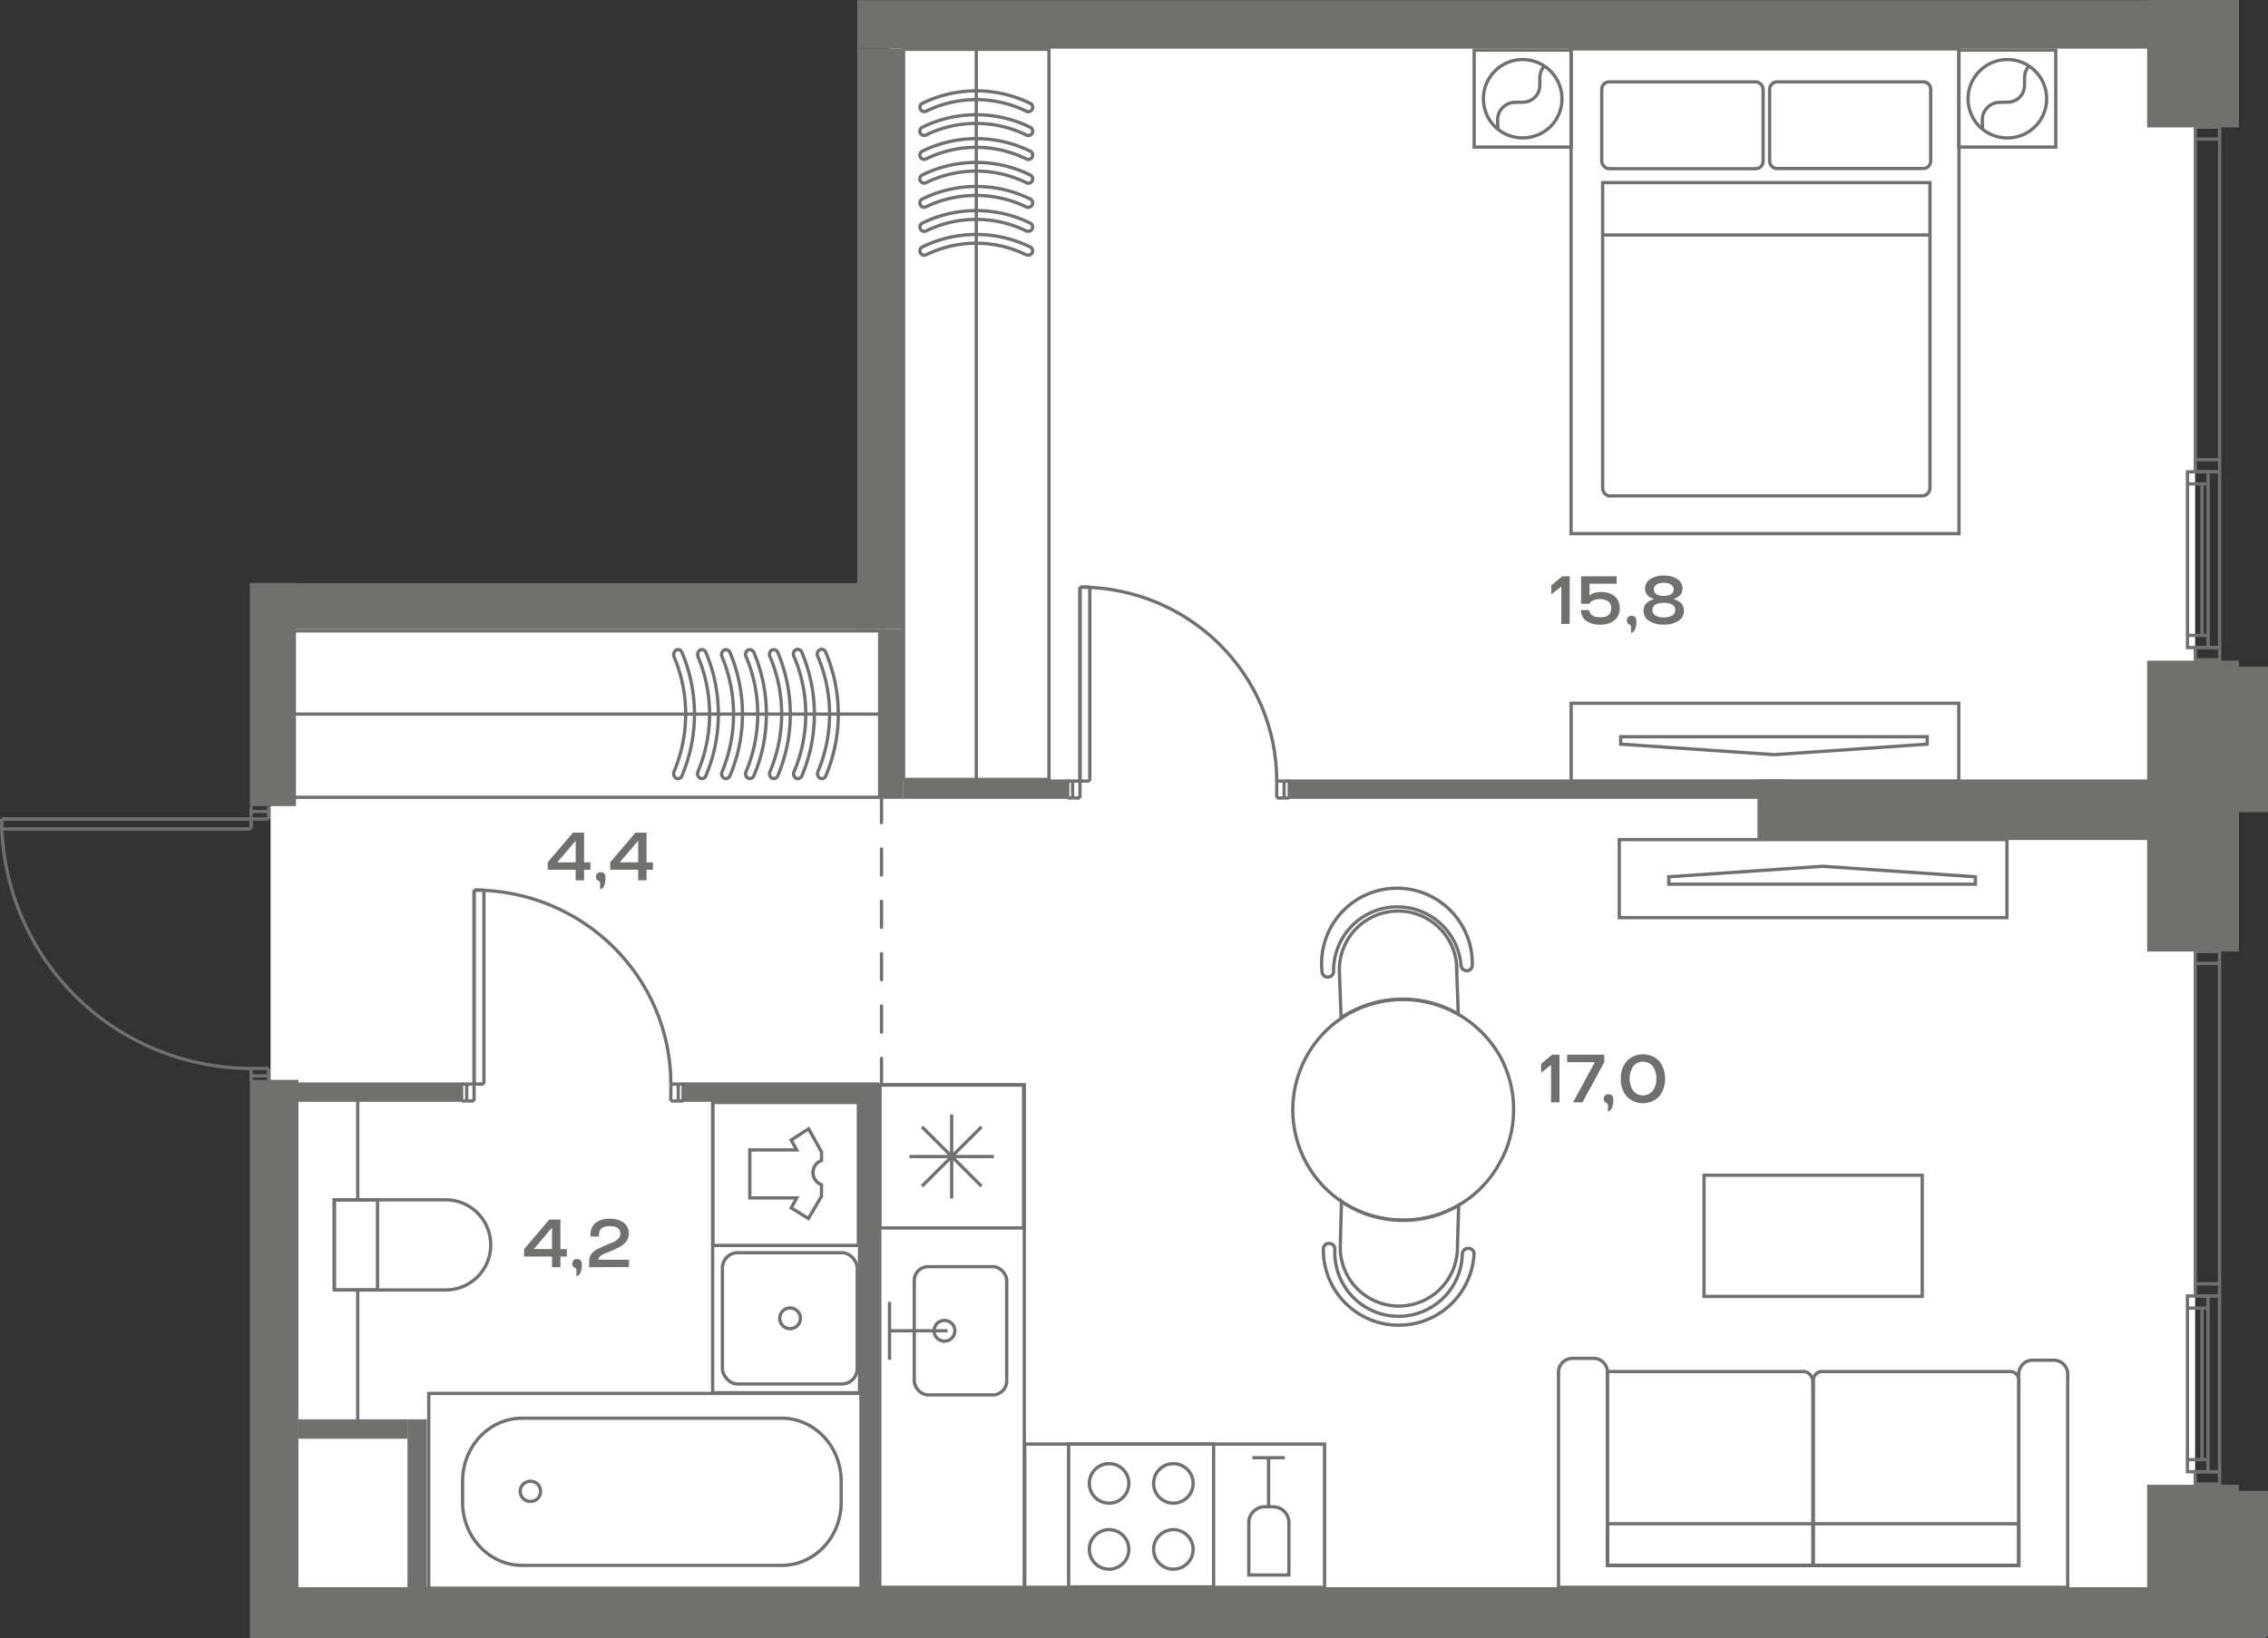 <svg id="Слой_1" data-name="Слой 1" xmlns="http://www.w3.org/2000/svg" viewBox="0 0 519.7 375.44"><rect x="0" y="0" width="519.7" height="375.44" fill="#333333" stroke="none"/><path id="fl637" d="M203.66,7.44h92.77V6.89H503V367.44H62V142.5H203.66Z" fill="#fff" fill-rule="evenodd"/><g id="LINE"><line x1="501.25" y1="145.63" x2="505.97" y2="145.63" fill="none" stroke="#70706f" stroke-miterlimit="10" stroke-width="0.75"/></g><g id="LINE-2" data-name="LINE"><line x1="505.97" y1="110.91" x2="501.25" y2="110.91" fill="none" stroke="#70706f" stroke-miterlimit="10" stroke-width="0.75"/></g><g id="LINE-3" data-name="LINE"><line x1="508.61" y1="29.11" x2="503.05" y2="29.11" fill="none" stroke="#70706f" stroke-miterlimit="10" stroke-width="0.75"/></g><g id="LINE-4" data-name="LINE"><line x1="503.05" y1="29.11" x2="508.61" y2="29.11" fill="none" stroke="#70706f" stroke-miterlimit="10" stroke-width="0.75"/></g><g id="LINE-5" data-name="LINE"><line x1="508.61" y1="31.88" x2="503.05" y2="31.88" fill="none" stroke="#70706f" stroke-miterlimit="10" stroke-width="0.75"/></g><g id="LINE-6" data-name="LINE"><line x1="508.61" y1="105.36" x2="503.05" y2="105.36" fill="none" stroke="#70706f" stroke-miterlimit="10" stroke-width="0.75"/></g><g id="LINE-7" data-name="LINE"><line x1="508.61" y1="148.41" x2="505.97" y2="148.41" fill="none" stroke="#70706f" stroke-miterlimit="10" stroke-width="0.75"/></g><rect x="501.25" y="108.13" width="4.72" height="40.28" transform="translate(1007.22 256.55) rotate(-180)" fill="none" stroke="#70706f" stroke-miterlimit="10" stroke-width="0.75"/><g id="LINE-8" data-name="LINE"><line x1="508.61" y1="108.13" x2="508.61" y2="148.41" fill="none" stroke="#70706f" stroke-miterlimit="10" stroke-width="0.75"/></g><g id="LINE-9" data-name="LINE"><line x1="504.58" y1="110.91" x2="504.58" y2="145.63" fill="none" stroke="#70706f" stroke-miterlimit="10" stroke-width="0.75"/></g><rect x="503.05" y="29.11" width="5.56" height="79.03" transform="translate(1011.66 137.24) rotate(-180)" fill="none" stroke="#70706f" stroke-miterlimit="10" stroke-width="0.75"/><rect x="503.05" y="148.41" width="5.56" height="2.81" transform="translate(1011.66 299.64) rotate(-180)" fill="none" stroke="#70706f" stroke-miterlimit="10" stroke-width="0.75"/><g id="LINE-10" data-name="LINE"><line x1="501.24" y1="334.55" x2="505.96" y2="334.55" fill="none" stroke="#70706f" stroke-miterlimit="10" stroke-width="0.75"/></g><g id="LINE-11" data-name="LINE"><line x1="505.96" y1="299.82" x2="501.24" y2="299.82" fill="none" stroke="#70706f" stroke-miterlimit="10" stroke-width="0.75"/></g><g id="LINE-12" data-name="LINE"><line x1="508.6" y1="218.02" x2="503.05" y2="218.02" fill="none" stroke="#70706f" stroke-miterlimit="10" stroke-width="0.75"/></g><g id="LINE-13" data-name="LINE"><line x1="503.05" y1="218.02" x2="508.6" y2="218.02" fill="none" stroke="#70706f" stroke-miterlimit="10" stroke-width="0.75"/></g><g id="LINE-14" data-name="LINE"><line x1="508.6" y1="220.8" x2="503.05" y2="220.8" fill="none" stroke="#70706f" stroke-miterlimit="10" stroke-width="0.75"/></g><g id="LINE-15" data-name="LINE"><line x1="508.6" y1="294.27" x2="503.05" y2="294.27" fill="none" stroke="#70706f" stroke-miterlimit="10" stroke-width="0.75"/></g><g id="LINE-16" data-name="LINE"><line x1="508.6" y1="337.32" x2="505.96" y2="337.32" fill="none" stroke="#70706f" stroke-miterlimit="10" stroke-width="0.75"/></g><rect x="501.24" y="297.05" width="4.72" height="40.28" transform="translate(1007.2 634.37) rotate(-180)" fill="none" stroke="#70706f" stroke-miterlimit="10" stroke-width="0.75"/><g id="LINE-17" data-name="LINE"><line x1="508.6" y1="297.05" x2="508.6" y2="337.32" fill="none" stroke="#70706f" stroke-miterlimit="10" stroke-width="0.75"/></g><g id="LINE-18" data-name="LINE"><line x1="504.57" y1="299.82" x2="504.57" y2="334.55" fill="none" stroke="#70706f" stroke-miterlimit="10" stroke-width="0.75"/></g><rect x="503.05" y="218.02" width="5.56" height="79.03" transform="translate(1011.65 515.06) rotate(-180)" fill="none" stroke="#70706f" stroke-miterlimit="10" stroke-width="0.75"/><rect x="503.05" y="337.32" width="5.56" height="2.81" transform="translate(1011.65 677.46) rotate(-180)" fill="none" stroke="#70706f" stroke-miterlimit="10" stroke-width="0.75"/><rect x="207.05" y="11.3" width="33.32" height="167.34" fill="none" stroke="#70706f" stroke-miterlimit="10" stroke-width="0.75"/><path d="M235.66,53a.94.94,0,0,0,.87-.55,1,1,0,0,0-.44-1.3,28.07,28.07,0,0,0-24.77,0,1,1,0,0,0-.43,1.3.93.93,0,0,0,1.23.5l.06,0a26.14,26.14,0,0,1,23,0Z" fill="none" stroke="#70706f" stroke-miterlimit="10" stroke-width="0.75"/><path d="M235.66,47.51a.94.94,0,0,0,.87-.55,1,1,0,0,0-.44-1.34,28.07,28.07,0,0,0-24.77,0,1,1,0,0,0-.43,1.34.94.94,0,0,0,1.25.46l0,0a26.48,26.48,0,0,1,23,0A.67.67,0,0,0,235.66,47.51Z" fill="none" stroke="#70706f" stroke-miterlimit="10" stroke-width="0.75"/><path d="M235.66,42a1,1,0,0,0,.87-.55,1,1,0,0,0-.44-1.34,28.07,28.07,0,0,0-24.77,0,1,1,0,0,0-.43,1.34,1,1,0,0,0,1.29.43,26.14,26.14,0,0,1,23,0A.74.74,0,0,0,235.66,42Z" fill="none" stroke="#70706f" stroke-miterlimit="10" stroke-width="0.75"/><path d="M235.66,36.55a1,1,0,0,0,.87-.55,1,1,0,0,0-.44-1.34,28.07,28.07,0,0,0-24.77,0,1,1,0,0,0-.43,1.34,1,1,0,0,0,1.29.43,26.14,26.14,0,0,1,23,0A.82.82,0,0,0,235.66,36.55Z" fill="none" stroke="#70706f" stroke-miterlimit="10" stroke-width="0.75"/><path d="M235.66,31.07a1,1,0,0,0,.43-1.89,28.07,28.07,0,0,0-24.77,0,1,1,0,0,0-.43,1.34,1,1,0,0,0,1.29.43,26.14,26.14,0,0,1,23,0A.82.82,0,0,0,235.66,31.07Z" fill="none" stroke="#70706f" stroke-miterlimit="10" stroke-width="0.75"/><path d="M235.66,25.59a1,1,0,0,0,.43-1.89,28.07,28.07,0,0,0-24.77,0,1,1,0,0,0-.43,1.3.94.94,0,0,0,1.23.5l.06,0a26.14,26.14,0,0,1,23,0A.82.82,0,0,0,235.66,25.59Z" fill="none" stroke="#70706f" stroke-miterlimit="10" stroke-width="0.75"/><path d="M235.66,58.47a.94.94,0,0,0,.87-.55,1,1,0,0,0-.44-1.3,28.07,28.07,0,0,0-24.77,0,1,1,0,0,0-.43,1.3.93.93,0,0,0,1.23.5l.06,0a26.08,26.08,0,0,1,23,0A.8.8,0,0,0,235.66,58.47Z" fill="none" stroke="#70706f" stroke-miterlimit="10" stroke-width="0.75"/><line x1="223.71" y1="178.65" x2="223.71" y2="11.3" fill="none" stroke="#70706f" stroke-miterlimit="10" stroke-width="0.75"/><rect x="67.19" y="144.6" width="134.38" height="38.14" fill="none" stroke="#70706f" stroke-miterlimit="10" stroke-width="0.75"/><path d="M159.87,150a1.13,1.13,0,0,1,.55-1,.94.94,0,0,1,1.31.5,36.32,36.32,0,0,1,0,28.35.94.94,0,0,1-1.31.5,1.14,1.14,0,0,1-.5-1.41l0-.07a33.85,33.85,0,0,0,0-26.39Z" fill="none" stroke="#70706f" stroke-miterlimit="10" stroke-width="0.75"/><path d="M165.35,150a1.12,1.12,0,0,1,.56-1,1,1,0,0,1,1.34.5,36.32,36.32,0,0,1,0,28.35,1,1,0,0,1-1.34.5,1.14,1.14,0,0,1-.46-1.43s0,0,0,0a34.3,34.3,0,0,0,0-26.39A1,1,0,0,1,165.35,150Z" fill="none" stroke="#70706f" stroke-miterlimit="10" stroke-width="0.75"/><path d="M170.83,150a1.12,1.12,0,0,1,.56-1,1,1,0,0,1,1.34.5,36.32,36.32,0,0,1,0,28.35,1,1,0,0,1-1.34.5,1.19,1.19,0,0,1-.44-1.48,33.85,33.85,0,0,0,0-26.39A1,1,0,0,1,170.83,150Z" fill="none" stroke="#70706f" stroke-miterlimit="10" stroke-width="0.75"/><path d="M176.32,150a1.09,1.09,0,0,1,.55-1,1,1,0,0,1,1.34.5,36.32,36.32,0,0,1,0,28.35,1,1,0,0,1-1.34.5,1.21,1.21,0,0,1-.44-1.48,33.76,33.76,0,0,0,0-26.39A.91.91,0,0,1,176.32,150Z" fill="none" stroke="#70706f" stroke-miterlimit="10" stroke-width="0.75"/><path d="M181.8,150a1.08,1.08,0,0,1,.93-1.18,1,1,0,0,1,1,.69,36.32,36.32,0,0,1,0,28.35,1,1,0,0,1-1.34.5,1.21,1.21,0,0,1-.44-1.48,33.76,33.76,0,0,0,0-26.39A.91.91,0,0,1,181.8,150Z" fill="none" stroke="#70706f" stroke-miterlimit="10" stroke-width="0.75"/><path d="M187.28,150a1.08,1.08,0,0,1,.93-1.18,1,1,0,0,1,1,.69,36.32,36.32,0,0,1,0,28.35.93.93,0,0,1-1.3.5,1.13,1.13,0,0,1-.5-1.41.64.64,0,0,1,0-.07,33.76,33.76,0,0,0,0-26.39A.91.91,0,0,1,187.28,150Z" fill="none" stroke="#70706f" stroke-miterlimit="10" stroke-width="0.75"/><path d="M154.39,150a1.13,1.13,0,0,1,.55-1,.94.94,0,0,1,1.31.5,36.32,36.32,0,0,1,0,28.35.94.94,0,0,1-1.31.5,1.14,1.14,0,0,1-.5-1.41l0-.07a33.85,33.85,0,0,0,0-26.39A1,1,0,0,1,154.39,150Z" fill="none" stroke="#70706f" stroke-miterlimit="10" stroke-width="0.75"/><line x1="67.19" y1="163.67" x2="201.57" y2="163.67" fill="none" stroke="#70706f" stroke-miterlimit="10" stroke-width="0.75"/><rect x="360.02" y="161.19" width="88.83" height="17.89" fill="none" stroke="#70706f" stroke-miterlimit="10" stroke-width="0.75"/><polygon points="441.61 170.56 406.59 172.97 371.37 170.56 371.37 168.86 441.61 168.86 441.61 170.56" fill="none" stroke="#70706f" stroke-miterlimit="10" stroke-width="0.75"/><path d="M304.58,285a1.3,1.3,0,0,1,1.3,1.32v.06a14.61,14.61,0,1,0,29.2,1,1.36,1.36,0,0,1,1.4-1.26,1.27,1.27,0,0,1,1.29,1.25v.09a17.28,17.28,0,0,1-34.53-1.18,1.27,1.27,0,0,1,1.25-1.29Z" fill="none" stroke="#70706f" stroke-miterlimit="10" stroke-width="0.75"/><path d="M336.31,222.49a1.36,1.36,0,0,1-1.51-1.09,14.63,14.63,0,0,0-29.22,1.07,1.33,1.33,0,1,1-2.65.11,17.26,17.26,0,1,1,34.35-3.48,18,18,0,0,1,.08,2.32A1.31,1.31,0,0,1,336.31,222.49Z" fill="none" stroke="#70706f" stroke-miterlimit="10" stroke-width="0.75"/><path d="M334.25,276.24l-.31,10.4a13.42,13.42,0,0,1-26.82-.89l.27-10.38A25.12,25.12,0,0,0,334.25,276.24Z" fill="none" stroke="#70706f" stroke-miterlimit="10" stroke-width="0.75"/><path d="M333.77,222l.39,10.42a25.46,25.46,0,0,0-26.86.85l-.37-10.3a13.46,13.46,0,1,1,26.9-.92h0Z" fill="none" stroke="#70706f" stroke-miterlimit="10" stroke-width="0.75"/><path d="M339.93,237a26.64,26.64,0,0,1,3.74,5,25.48,25.48,0,0,1,1.54,21.27,26,26,0,0,1-1.6,3.32,25,25,0,0,1-23.48,13,26.54,26.54,0,0,1-3.09-.34,25.11,25.11,0,0,1-19.85-18,25.38,25.38,0,0,1,12-29l1.69-.84a25.43,25.43,0,0,1,26.65,3.39A29.6,29.6,0,0,1,339.93,237Z" fill="none" stroke="#70706f" stroke-miterlimit="10" stroke-width="0.75"/><rect x="390.47" y="269.36" width="50" height="27.78" fill="none" stroke="#70706f" stroke-miterlimit="10" stroke-width="0.75"/><path d="M415.4,316.53v42.3H368.32V314.35H413a2.27,2.27,0,0,1,2.38,2.13Z" fill="none" stroke="#70706f" stroke-miterlimit="10" stroke-width="0.75"/><path d="M462.6,316.28v42.55H415.53V316.41a2,2,0,0,1,2-2.06h43.09A2,2,0,0,1,462.6,316.28Z" fill="none" stroke="#70706f" stroke-miterlimit="10" stroke-width="0.75"/><path d="M368.32,314.23a3.17,3.17,0,0,0-3.41-2.89h-4.36a3.22,3.22,0,0,0-3.42,2.89v49.58H473.8V314.68a3.21,3.21,0,0,0-3.42-2.92H466a3.2,3.2,0,0,0-3.41,2.92v44.15H368.32Z" fill="none" stroke="#70706f" stroke-miterlimit="10" stroke-width="0.75"/><rect x="368.32" y="349.25" width="94.28" height="9.51" fill="none" stroke="#70706f" stroke-miterlimit="10" stroke-width="0.75"/><rect x="371.05" y="192.43" width="88.83" height="17.89" fill="none" stroke="#70706f" stroke-miterlimit="10" stroke-width="0.75"/><polygon points="452.64 200.96 417.62 198.55 382.4 200.96 382.4 202.66 452.64 202.66 452.64 200.96" fill="none" stroke="#70706f" stroke-miterlimit="10" stroke-width="0.75"/><rect x="234.82" y="330.98" width="68.7" height="32.83" fill="none" stroke="#70706f" stroke-miterlimit="10" stroke-width="0.75"/><rect x="201.6" y="248.62" width="33.11" height="115.19" fill="none" stroke="#70706f" stroke-miterlimit="10" stroke-width="0.75"/><polyline points="203.83 298.37 203.83 305.02 203.83 311.66" fill="none" stroke="#70706f" stroke-miterlimit="10" stroke-width="0.75"/><line x1="217.12" y1="305.02" x2="203.83" y2="305.02" fill="none" stroke="#70706f" stroke-miterlimit="10" stroke-width="0.75"/><rect x="209.5" y="290.32" width="21.18" height="29.39" rx="3.17" fill="none" stroke="#70706f" stroke-miterlimit="10" stroke-width="0.75"/><circle cx="216.42" cy="305.02" r="2.38" fill="none" stroke="#70706f" stroke-miterlimit="10" stroke-width="0.75"/><rect x="201.6" y="248.7" width="32.95" height="32.75" fill="none" stroke="#70706f" stroke-miterlimit="10" stroke-width="0.75"/><line x1="208.4" y1="265.08" x2="227.74" y2="265.08" fill="none" stroke="#70706f" stroke-miterlimit="10" stroke-width="0.75"/><line x1="218.07" y1="274.69" x2="218.07" y2="255.46" fill="none" stroke="#70706f" stroke-miterlimit="10" stroke-width="0.75"/><line x1="211.27" y1="271.88" x2="224.91" y2="258.28" fill="none" stroke="#70706f" stroke-miterlimit="10" stroke-width="0.75"/><line x1="224.91" y1="271.88" x2="211.27" y2="258.28" fill="none" stroke="#70706f" stroke-miterlimit="10" stroke-width="0.75"/><rect x="244.87" y="330.98" width="33.22" height="32.75" fill="none" stroke="#70706f" stroke-miterlimit="10" stroke-width="0.75"/><circle cx="268.87" cy="340" r="4.53" fill="none" stroke="#70706f" stroke-miterlimit="10" stroke-width="0.75"/><circle cx="268.87" cy="355.13" r="4.53" fill="none" stroke="#70706f" stroke-miterlimit="10" stroke-width="0.75"/><circle cx="254.14" cy="340" r="4.53" fill="none" stroke="#70706f" stroke-miterlimit="10" stroke-width="0.75"/><circle cx="254.14" cy="355.13" r="4.53" fill="none" stroke="#70706f" stroke-miterlimit="10" stroke-width="0.75"/><line x1="290.69" y1="345.4" x2="290.69" y2="334.11" fill="none" stroke="#70706f" stroke-miterlimit="10" stroke-width="0.75"/><path d="M289.71,345.36h2a3.63,3.63,0,0,1,3.64,3.63h0v12h-9.19V349A3.63,3.63,0,0,1,289.71,345.36Z" fill="none" stroke="#70706f" stroke-miterlimit="10" stroke-width="0.75"/><line x1="294.41" y1="334.11" x2="286.97" y2="334.11" fill="none" stroke="#70706f" stroke-miterlimit="10" stroke-width="0.75"/><rect x="98.25" y="319.37" width="99.07" height="44.65" fill="none" stroke="#70706f" stroke-miterlimit="10" stroke-width="0.75"/><path d="M106,344.35V339.5c0-8,6.11-14.45,13.65-14.45h59.45c7.54,0,13.65,6.47,13.65,14.45v4.85c0,8-6.11,14.44-13.65,14.44H119.69C112.15,358.79,106,352.32,106,344.35Z" fill="none" stroke="#70706f" stroke-miterlimit="10" stroke-width="0.75"/><ellipse cx="121.54" cy="341.82" rx="2.34" ry="2.32" fill="none" stroke="#70706f" stroke-miterlimit="10" stroke-width="0.75"/><path d="M76.6,295.66h25.54a10.32,10.32,0,0,0,10.31-10.31v-.07h0A10.31,10.31,0,0,0,102.14,275H76.6v20.68Z" fill="none" stroke="#70706f" stroke-miterlimit="10" stroke-width="0.75"/><rect x="76.6" y="275.01" width="9.91" height="20.64" fill="none" stroke="#70706f" stroke-miterlimit="10" stroke-width="0.75"/><line x1="81.97" y1="295.66" x2="81.97" y2="326.22" fill="none" stroke="#70706f" stroke-miterlimit="10" stroke-width="0.75"/><line x1="81.97" y1="275.01" x2="81.97" y2="252.15" fill="none" stroke="#70706f" stroke-miterlimit="10" stroke-width="0.75"/><rect x="163.3" y="251.91" width="33.66" height="67.31" fill="none" stroke="#70706f" stroke-miterlimit="10" stroke-width="0.75"/><rect x="165.54" y="287.12" width="30.88" height="30.09" rx="3.5" fill="none" stroke="#70706f" stroke-miterlimit="10" stroke-width="0.75"/><path d="M178.67,302.16a2.37,2.37,0,1,0,2.36-2.37h0A2.37,2.37,0,0,0,178.67,302.16Z" fill="none" stroke="#70706f" stroke-miterlimit="10" stroke-width="0.75"/><rect x="163.35" y="252.69" width="33.34" height="32.76" fill="none" stroke="#70706f" stroke-miterlimit="10" stroke-width="0.75"/><path d="M188.24,264v2a2.94,2.94,0,0,0-1.76,3.82,3,3,0,0,0,1.76,1.7v2.66l-3,5.1-3.94-2.43,1.27-2.28H171.81v-11h10.75l-1.27-2.27,4-2.57Z" fill="none" stroke="#70706f" stroke-miterlimit="10" stroke-width="0.75"/><rect x="360" y="11.21" width="88.89" height="111.1" fill="none" stroke="#70706f" stroke-miterlimit="10" stroke-width="0.75"/><path d="M369.08,113.65h71.35a1.81,1.81,0,0,0,1.81-1.8v-70h-75v70a1.81,1.81,0,0,0,1.78,1.84Z" fill="none" stroke="#70706f" stroke-miterlimit="10" stroke-width="0.75"/><path d="M440.74,18.76h-33.5a1.74,1.74,0,0,0-1.74,1.74V36.92a1.72,1.72,0,0,0,1.71,1.71h33.5a1.71,1.71,0,0,0,1.7-1.71V20.47A1.71,1.71,0,0,0,440.74,18.76Z" fill="none" stroke="#70706f" stroke-miterlimit="10" stroke-width="0.75"/><rect x="367.03" y="18.76" width="36.98" height="19.9" rx="1.7" fill="none" stroke="#70706f" stroke-miterlimit="10" stroke-width="0.75"/><line x1="367.03" y1="53.86" x2="442.45" y2="53.86" fill="none" stroke="#70706f" stroke-miterlimit="10" stroke-width="0.75"/><rect x="448.85" y="11.49" width="22.22" height="22.22" fill="none" stroke="#70706f" stroke-miterlimit="10" stroke-width="0.75"/><path d="M453.6,29a9,9,0,1,1,12.75,0h0A9.08,9.08,0,0,1,453.6,29Z" fill="none" stroke="#70706f" stroke-miterlimit="10" stroke-width="0.75"/><path d="M454.3,29.55c0-1.64-.51-3.33,1.14-4.93,2.39-2.39,4.9,0,7.29-2.28s0-4.9,2.27-7.29" fill="none" stroke="#70706f" stroke-miterlimit="10" stroke-width="0.75"/><rect x="337.8" y="11.49" width="22.22" height="22.22" fill="none" stroke="#70706f" stroke-miterlimit="10" stroke-width="0.75"/><path d="M342.54,29a9,9,0,1,1,12.75,0h0A9.1,9.1,0,0,1,342.54,29Z" fill="none" stroke="#70706f" stroke-miterlimit="10" stroke-width="0.75"/><path d="M343.24,29.55c0-1.64-.51-3.33,1.14-4.93,2.39-2.39,4.9,0,7.29-2.28s0-4.9,2.27-7.29" fill="none" stroke="#70706f" stroke-miterlimit="10" stroke-width="0.75"/><g id="LINE-19" data-name="LINE"><line x1="106.94" y1="248.47" x2="105.82" y2="248.47" fill="none" stroke="#70706f" stroke-miterlimit="10" stroke-width="0.75"/></g><g id="LINE-20" data-name="LINE"><line x1="105.82" y1="252.35" x2="106.94" y2="252.35" fill="none" stroke="#70706f" stroke-miterlimit="10" stroke-width="0.75"/></g><g id="LINE-21" data-name="LINE"><line x1="155.42" y1="252.35" x2="156.54" y2="252.35" fill="none" stroke="#70706f" stroke-miterlimit="10" stroke-width="0.75"/></g><g id="LINE-22" data-name="LINE"><line x1="156.54" y1="248.47" x2="155.42" y2="248.47" fill="none" stroke="#70706f" stroke-miterlimit="10" stroke-width="0.75"/></g><g id="LINE-23" data-name="LINE"><line x1="155.42" y1="252.35" x2="155.42" y2="248.47" fill="none" stroke="#70706f" stroke-miterlimit="10" stroke-width="0.75"/></g><g id="LINE-24" data-name="LINE"><line x1="153.72" y1="252.35" x2="155.42" y2="252.35" fill="none" stroke="#70706f" stroke-miterlimit="10" stroke-width="0.75"/></g><g id="LINE-25" data-name="LINE"><line x1="153.72" y1="248.47" x2="153.72" y2="252.35" fill="none" stroke="#70706f" stroke-miterlimit="10" stroke-width="0.75"/></g><g id="LINE-26" data-name="LINE"><line x1="155.42" y1="248.47" x2="153.72" y2="248.47" fill="none" stroke="#70706f" stroke-miterlimit="10" stroke-width="0.75"/></g><g id="LINE-27" data-name="LINE"><line x1="108.63" y1="248.47" x2="106.94" y2="248.47" fill="none" stroke="#70706f" stroke-miterlimit="10" stroke-width="0.75"/></g><g id="LINE-28" data-name="LINE"><line x1="108.63" y1="252.35" x2="108.63" y2="248.47" fill="none" stroke="#70706f" stroke-miterlimit="10" stroke-width="0.75"/></g><g id="LINE-29" data-name="LINE"><line x1="106.94" y1="252.35" x2="108.63" y2="252.35" fill="none" stroke="#70706f" stroke-miterlimit="10" stroke-width="0.75"/></g><g id="LINE-30" data-name="LINE"><line x1="106.94" y1="248.47" x2="106.94" y2="252.35" fill="none" stroke="#70706f" stroke-miterlimit="10" stroke-width="0.75"/></g><g id="ARC"><path d="M108.63,204c24.91,0,45.09,19.9,45.09,44.45" fill="none" stroke="#70706f" stroke-miterlimit="10" stroke-width="0.75"/></g><g id="LINE-31" data-name="LINE"><line x1="108.63" y1="248.47" x2="108.63" y2="204.02" fill="none" stroke="#70706f" stroke-miterlimit="10" stroke-width="0.75"/></g><g id="LINE-32" data-name="LINE"><line x1="110.89" y1="204.02" x2="110.89" y2="248.47" fill="none" stroke="#70706f" stroke-miterlimit="10" stroke-width="0.75"/></g><g id="LINE-33" data-name="LINE"><line x1="110.89" y1="248.47" x2="108.63" y2="248.47" fill="none" stroke="#70706f" stroke-miterlimit="10" stroke-width="0.75"/></g><g id="LINE-34" data-name="LINE"><line x1="108.63" y1="248.47" x2="108.63" y2="204.02" fill="none" stroke="#70706f" stroke-miterlimit="10" stroke-width="0.75"/></g><g id="LINE-35" data-name="LINE"><line x1="108.63" y1="204.02" x2="110.89" y2="204.02" fill="none" stroke="#70706f" stroke-miterlimit="10" stroke-width="0.75"/></g><g id="LINE-36" data-name="LINE"><line x1="61.54" y1="184.86" x2="61.54" y2="186" fill="none" stroke="#70706f" stroke-miterlimit="10" stroke-width="0.75"/></g><g id="LINE-37" data-name="LINE"><line x1="57.54" y1="186" x2="57.54" y2="184.86" fill="none" stroke="#70706f" stroke-miterlimit="10" stroke-width="0.75"/></g><g id="LINE-38" data-name="LINE"><line x1="57.54" y1="247.74" x2="57.54" y2="246.59" fill="none" stroke="#70706f" stroke-miterlimit="10" stroke-width="0.75"/></g><g id="LINE-39" data-name="LINE"><line x1="61.54" y1="246.59" x2="61.54" y2="247.74" fill="none" stroke="#70706f" stroke-miterlimit="10" stroke-width="0.75"/></g><g id="LINE-40" data-name="LINE"><line x1="57.54" y1="186" x2="61.54" y2="186" fill="none" stroke="#70706f" stroke-miterlimit="10" stroke-width="0.75"/></g><g id="LINE-41" data-name="LINE"><line x1="61.54" y1="186" x2="61.54" y2="187.72" fill="none" stroke="#70706f" stroke-miterlimit="10" stroke-width="0.75"/></g><g id="LINE-42" data-name="LINE"><line x1="61.54" y1="187.72" x2="57.54" y2="187.72" fill="none" stroke="#70706f" stroke-miterlimit="10" stroke-width="0.75"/></g><g id="LINE-43" data-name="LINE"><line x1="57.54" y1="187.72" x2="57.54" y2="186" fill="none" stroke="#70706f" stroke-miterlimit="10" stroke-width="0.75"/></g><g id="LINE-44" data-name="LINE"><line x1="57.54" y1="246.59" x2="57.54" y2="244.88" fill="none" stroke="#70706f" stroke-miterlimit="10" stroke-width="0.75"/></g><g id="LINE-45" data-name="LINE"><line x1="57.54" y1="244.88" x2="61.54" y2="244.88" fill="none" stroke="#70706f" stroke-miterlimit="10" stroke-width="0.75"/></g><g id="LINE-46" data-name="LINE"><line x1="61.54" y1="244.88" x2="61.54" y2="246.59" fill="none" stroke="#70706f" stroke-miterlimit="10" stroke-width="0.75"/></g><g id="LINE-47" data-name="LINE"><line x1="61.54" y1="246.59" x2="57.54" y2="246.59" fill="none" stroke="#70706f" stroke-miterlimit="10" stroke-width="0.75"/></g><g id="ARC-2" data-name="ARC"><path d="M57.54,244.88A57.16,57.16,0,0,1,.38,187.72" fill="none" stroke="#70706f" stroke-miterlimit="10" stroke-width="0.75"/></g><g id="LINE-48" data-name="LINE"><line x1="57.54" y1="187.72" x2="0.38" y2="187.72" fill="none" stroke="#70706f" stroke-miterlimit="10" stroke-width="0.75"/></g><g id="LINE-49" data-name="LINE"><line x1="0.38" y1="187.72" x2="0.38" y2="190" fill="none" stroke="#70706f" stroke-miterlimit="10" stroke-width="0.75"/></g><g id="LINE-50" data-name="LINE"><line x1="57.54" y1="187.72" x2="0.38" y2="187.72" fill="none" stroke="#70706f" stroke-miterlimit="10" stroke-width="0.75"/></g><g id="LINE-51" data-name="LINE"><line x1="57.54" y1="190" x2="57.54" y2="187.72" fill="none" stroke="#70706f" stroke-miterlimit="10" stroke-width="0.75"/></g><g id="LINE-52" data-name="LINE"><line x1="0.38" y1="190" x2="57.54" y2="190" fill="none" stroke="#70706f" stroke-miterlimit="10" stroke-width="0.75"/></g><g id="LINE-53" data-name="LINE"><line x1="245.78" y1="179.01" x2="244.65" y2="179.01" fill="none" stroke="#70706f" stroke-miterlimit="10" stroke-width="0.75"/></g><g id="LINE-54" data-name="LINE"><line x1="244.65" y1="182.9" x2="245.78" y2="182.9" fill="none" stroke="#70706f" stroke-miterlimit="10" stroke-width="0.75"/></g><g id="LINE-55" data-name="LINE"><line x1="294.25" y1="182.9" x2="295.38" y2="182.9" fill="none" stroke="#70706f" stroke-miterlimit="10" stroke-width="0.75"/></g><g id="LINE-56" data-name="LINE"><line x1="295.38" y1="179.01" x2="294.25" y2="179.01" fill="none" stroke="#70706f" stroke-miterlimit="10" stroke-width="0.75"/></g><g id="LINE-57" data-name="LINE"><line x1="294.25" y1="182.9" x2="294.25" y2="179.01" fill="none" stroke="#70706f" stroke-miterlimit="10" stroke-width="0.75"/></g><g id="LINE-58" data-name="LINE"><line x1="292.56" y1="182.9" x2="294.25" y2="182.9" fill="none" stroke="#70706f" stroke-miterlimit="10" stroke-width="0.75"/></g><g id="LINE-59" data-name="LINE"><line x1="292.56" y1="179.01" x2="292.56" y2="182.9" fill="none" stroke="#70706f" stroke-miterlimit="10" stroke-width="0.75"/></g><g id="LINE-60" data-name="LINE"><line x1="294.25" y1="179.01" x2="292.56" y2="179.01" fill="none" stroke="#70706f" stroke-miterlimit="10" stroke-width="0.75"/></g><g id="LINE-61" data-name="LINE"><line x1="247.47" y1="179.01" x2="245.78" y2="179.01" fill="none" stroke="#70706f" stroke-miterlimit="10" stroke-width="0.75"/></g><g id="LINE-62" data-name="LINE"><line x1="247.47" y1="182.9" x2="247.47" y2="179.01" fill="none" stroke="#70706f" stroke-miterlimit="10" stroke-width="0.75"/></g><g id="LINE-63" data-name="LINE"><line x1="245.78" y1="182.9" x2="247.47" y2="182.9" fill="none" stroke="#70706f" stroke-miterlimit="10" stroke-width="0.75"/></g><g id="LINE-64" data-name="LINE"><line x1="245.78" y1="179.01" x2="245.78" y2="182.9" fill="none" stroke="#70706f" stroke-miterlimit="10" stroke-width="0.75"/></g><g id="ARC-3" data-name="ARC"><path d="M247.47,134.57c24.9,0,45.09,19.9,45.09,44.44" fill="none" stroke="#70706f" stroke-miterlimit="10" stroke-width="0.75"/></g><g id="LINE-65" data-name="LINE"><line x1="247.47" y1="179.01" x2="247.47" y2="134.57" fill="none" stroke="#70706f" stroke-miterlimit="10" stroke-width="0.75"/></g><g id="LINE-66" data-name="LINE"><line x1="249.72" y1="134.57" x2="249.72" y2="179.01" fill="none" stroke="#70706f" stroke-miterlimit="10" stroke-width="0.75"/></g><g id="LINE-67" data-name="LINE"><line x1="249.72" y1="179.01" x2="247.47" y2="179.01" fill="none" stroke="#70706f" stroke-miterlimit="10" stroke-width="0.75"/></g><g id="LINE-68" data-name="LINE"><line x1="247.47" y1="179.01" x2="247.47" y2="134.57" fill="none" stroke="#70706f" stroke-miterlimit="10" stroke-width="0.75"/></g><g id="LINE-69" data-name="LINE"><line x1="247.47" y1="134.57" x2="249.72" y2="134.57" fill="none" stroke="#70706f" stroke-miterlimit="10" stroke-width="0.75"/></g><g id="MTEXT"><path d="M131.91,201.77v-2.43h-6.4v-1.69l5.77-6.8h2.56v6.8h1.46v1.69h-1.46v2.43Zm0-9h-.06l-4.11,4.83v.05h4.17Z" fill="#70706f"/><path d="M137.51,202.54a.66.66,0,0,0-.47-.72c-.25,0-.48-.33-.48-.91a1,1,0,0,1,1.09-1c.72,0,1.08.42,1.09,1.27a4.25,4.25,0,0,1-.36,1.93c-.23.47-.53.7-.87.7Z" fill="#70706f"/><path d="M146.23,201.77v-2.43h-6.4v-1.69l5.77-6.8h2.56v6.8h1.46v1.69h-1.46v2.43Zm0-9h-.06l-4.11,4.83v.05h4.17Z" fill="#70706f"/></g><g id="MTEXT-2" data-name="MTEXT"><path d="M126.49,290.44V288h-6.4v-1.69l5.78-6.8h2.55v6.8h1.47V288h-1.47v2.43Zm0-9h-.06l-4.1,4.84v0h4.16Z" fill="#70706f"/><path d="M132.09,291.22c0-.46-.23-.67-.47-.72s-.48-.33-.48-.92a1,1,0,0,1,1.1-1c.71,0,1.08.42,1.09,1.26a4.44,4.44,0,0,1-.36,1.94c-.24.46-.54.7-.88.7Z" fill="#70706f"/><path d="M135,290.44V289a2.56,2.56,0,0,1,.54-1.6,3.68,3.68,0,0,1,1.32-1.09c.53-.27,1.1-.53,1.72-.8s1.18-.5,1.72-.7a4,4,0,0,0,1.32-.84,1.66,1.66,0,0,0,.53-1.2c0-1.15-.82-1.73-2.45-1.73s-2.45.67-2.45,2v.38h-1.93V283a3.29,3.29,0,0,1,1.15-2.71,4.91,4.91,0,0,1,3.22-.95,5.25,5.25,0,0,1,3.23.89,3,3,0,0,1,1.16,2.52,2.93,2.93,0,0,1-.51,1.69,4,4,0,0,1-1.29,1.19,16.46,16.46,0,0,1-1.68.85q-.9.4-1.68.69a5.13,5.13,0,0,0-1.28.68,1.16,1.16,0,0,0-.52.88h7v1.68Z" fill="#70706f"/></g><g id="MTEXT-3" data-name="MTEXT"><path d="M353.14,245.88v-2.06l2.51-2.08h1.7v10.92h-1.93v-8.57Z" fill="#70706f"/><path d="M360.45,252.66l5-9.2h-6.35v-1.72h8.51v1.72l-5,9.2Z" fill="#70706f"/><path d="M368.45,253.44a.65.65,0,0,0-.47-.72c-.24-.06-.48-.33-.48-.92a1,1,0,0,1,1.1-1c.71,0,1.08.42,1.08,1.26a4.49,4.49,0,0,1-.35,1.94c-.24.46-.54.7-.88.7Z" fill="#70706f"/><path d="M371.4,247.2a6,6,0,0,1,1.35-4,5.24,5.24,0,0,1,7.46,0,6.75,6.75,0,0,1,0,8.1,5.24,5.24,0,0,1-7.46,0A5.93,5.93,0,0,1,371.4,247.2Zm8.14,0a4.58,4.58,0,0,0-.8-2.78,2.88,2.88,0,0,0-4.51,0,5.18,5.18,0,0,0,0,5.56,2.88,2.88,0,0,0,4.51,0A4.56,4.56,0,0,0,379.54,247.2Z" fill="#70706f"/></g><g id="MTEXT-4" data-name="MTEXT"><path d="M355.48,136.22v-2.06l2.51-2.08h1.7V143h-1.93v-8.57Z" fill="#70706f"/><path d="M370,136.66a3.38,3.38,0,0,1,1.15,2.74,3.44,3.44,0,0,1-1.19,2.77,5,5,0,0,1-3.25,1,5.36,5.36,0,0,1-3.27-.89,2.92,2.92,0,0,1-1.18-2.46h1.94c0,1,.84,1.66,2.51,1.66s2.5-.7,2.5-2.07-1-2.09-2.57-2.09a3.56,3.56,0,0,0-1.76.38,1.86,1.86,0,0,0-.64.59l0,.11h-1.94v-6.31h8.14v1.7h-6.2v2.71h0a1.17,1.17,0,0,1,.37-.29,3.31,3.31,0,0,1,.5-.24,5.65,5.65,0,0,1,1.83-.27A4.58,4.58,0,0,1,370,136.66Z" fill="#70706f"/><path d="M373.74,143.78a.65.65,0,0,0-.47-.72c-.24-.06-.48-.33-.48-.92a1,1,0,0,1,1.1-1c.71,0,1.08.42,1.08,1.26a4.46,4.46,0,0,1-.35,1.94c-.24.46-.54.7-.88.7Z" fill="#70706f"/><path d="M381.25,143.16a5.92,5.92,0,0,1-3.38-.86,2.7,2.7,0,0,1-1.26-2.35,2.39,2.39,0,0,1,.84-1.85,4.21,4.21,0,0,1,1.28-.71l.24-.06v-.08a2.62,2.62,0,0,1-.7-.27,2.39,2.39,0,0,1-.61-.4,2.24,2.24,0,0,1-.7-1.64,2.57,2.57,0,0,1,1.15-2.19,5.31,5.31,0,0,1,3.13-.82,5.38,5.38,0,0,1,3.15.82,2.59,2.59,0,0,1,1.14,2.19,2.14,2.14,0,0,1-.71,1.64,3.57,3.57,0,0,1-1.09.62l-.21.05v.08l.26.06a5.24,5.24,0,0,1,.57.25,3.21,3.21,0,0,1,.71.46,2.71,2.71,0,0,1,.56.75,2.4,2.4,0,0,1,.25,1.1,2.7,2.7,0,0,1-1.25,2.35A5.88,5.88,0,0,1,381.25,143.16Zm0-1.66a3.59,3.59,0,0,0,1.93-.43,1.39,1.39,0,0,0,.68-1.23c0-1.08-.94-1.67-2.61-1.67s-2.6.59-2.6,1.67a1.38,1.38,0,0,0,.68,1.22A3.45,3.45,0,0,0,381.24,141.5Zm0-4.92c1.46,0,2.26-.58,2.26-1.5s-.85-1.5-2.26-1.5-2.26.57-2.26,1.5S379.79,136.58,381.24,136.58Z" fill="#70706f"/></g><polygon points="444.89 192.53 493.78 192.53 493.78 178.65 402.72 178.65 402.72 192.53 444.89 192.53 444.89 192.53" fill="#70706f" fill-rule="evenodd"/><polygon points="93.37 364.2 97.82 364.2 97.82 325.31 93.37 325.31 93.37 346.83 93.37 364.2 93.37 364.2" fill="#70706f" fill-rule="evenodd"/><polygon points="156.15 252.53 201.43 252.51 201.43 248.09 156.15 248.09 156.15 252.53 156.15 252.53" fill="#70706f" fill-rule="evenodd"/><polygon points="102.38 252.53 106.15 252.53 106.15 248.09 66.54 248.09 66.54 252.53 91.69 252.53 102.38 252.53 102.38 252.53" fill="#70706f" fill-rule="evenodd"/><polygon points="201.78 183.09 206.99 183.09 206.99 144.2 201.78 144.2 201.78 147.45 201.78 183.09 201.78 183.09" fill="#70706f" fill-rule="evenodd"/><polygon points="295.04 183.09 410.48 183.09 410.48 178.65 295.04 178.65 295.04 183.09 295.04 183.09" fill="#70706f" fill-rule="evenodd"/><polygon points="206.99 183.09 245.04 183.09 245.04 178.65 206.99 178.65 206.99 183.09 206.99 183.09" fill="#70706f" fill-rule="evenodd"/><polygon points="201.43 363.92 201.43 251.03 196.99 251.09 196.99 363.92 201.43 363.92 201.43 363.92" fill="#70706f" fill-rule="evenodd"/><polygon points="68.37 329.76 93.37 329.76 93.37 325.31 68.37 325.31 68.37 329.76 68.37 329.76" fill="#70706f" fill-rule="evenodd"/><g id="LINE-70" data-name="LINE"><line x1="201.99" y1="182.56" x2="201.99" y2="249.44" fill="none" stroke-dasharray="6 6" stroke-linecap="round" stroke-linejoin="round" stroke-width="0.75" stroke="#70706f"/></g><polygon points="519.37 375.44 519.37 363.79 66.75 363.79 67.94 364.08 65.48 364.08 65.48 375.44 406.31 375.44 519.37 375.44 519.37 375.44" fill="#70706f" fill-rule="evenodd"/><polygon points="510.59 340.31 504.24 340.31 492.01 340.31 492.01 375.18 493.19 375.18 504.24 375.18 510.59 375.18 513.04 375.18 513.04 340.31 510.59 340.31" fill="#70706f"/><polygon points="510.59 151.42 504.24 151.42 492.01 151.42 492.01 218.09 493.19 218.09 504.24 218.09 510.59 218.09 513.04 218.09 513.04 151.42 510.59 151.42" fill="#70706f"/><polygon points="511.81 186.15 519.7 186.15 519.7 152.81 511.81 152.81 511.81 178.65 511.81 186.15 511.81 186.15" fill="#70706f" fill-rule="evenodd"/><polygon points="519.7 375.04 519.7 341.7 511.81 341.7 511.81 375.04 519.7 375.04 519.7 375.04" fill="#70706f" fill-rule="evenodd"/><polygon points="57.26 184.76 67.82 184.76 67.82 133.63 57.26 133.63 57.26 184.76 57.26 184.76" fill="#70706f" fill-rule="evenodd"/><polygon points="60.25 375.44 68.38 375.44 68.38 247.5 57.26 247.5 57.26 375.44 60.25 375.44 60.25 375.44" fill="#70706f" fill-rule="evenodd"/><polygon points="425.89 11.15 502.01 11.15 502.01 0.04 196.43 0.04 196.43 11.15 258.84 11.15 425.89 11.15 425.89 11.15" fill="#70706f" fill-rule="evenodd"/><polygon points="510.59 0 504.24 0 492.01 0 492.01 29.2 493.19 29.2 504.24 29.2 510.59 29.2 513.04 29.2 513.04 0 510.59 0" fill="#70706f"/><polygon points="201.99 144.2 206.99 144.2 206.99 11.14 196.43 11.14 196.43 144.2 201.99 144.2 201.99 144.2" fill="#70706f" fill-rule="evenodd"/><polygon points="190.75 144.2 201.37 144.2 201.37 133.65 57.42 133.65 57.42 144.2 164.39 144.2 190.75 144.2 190.75 144.2" fill="#70706f" fill-rule="evenodd"/></svg>